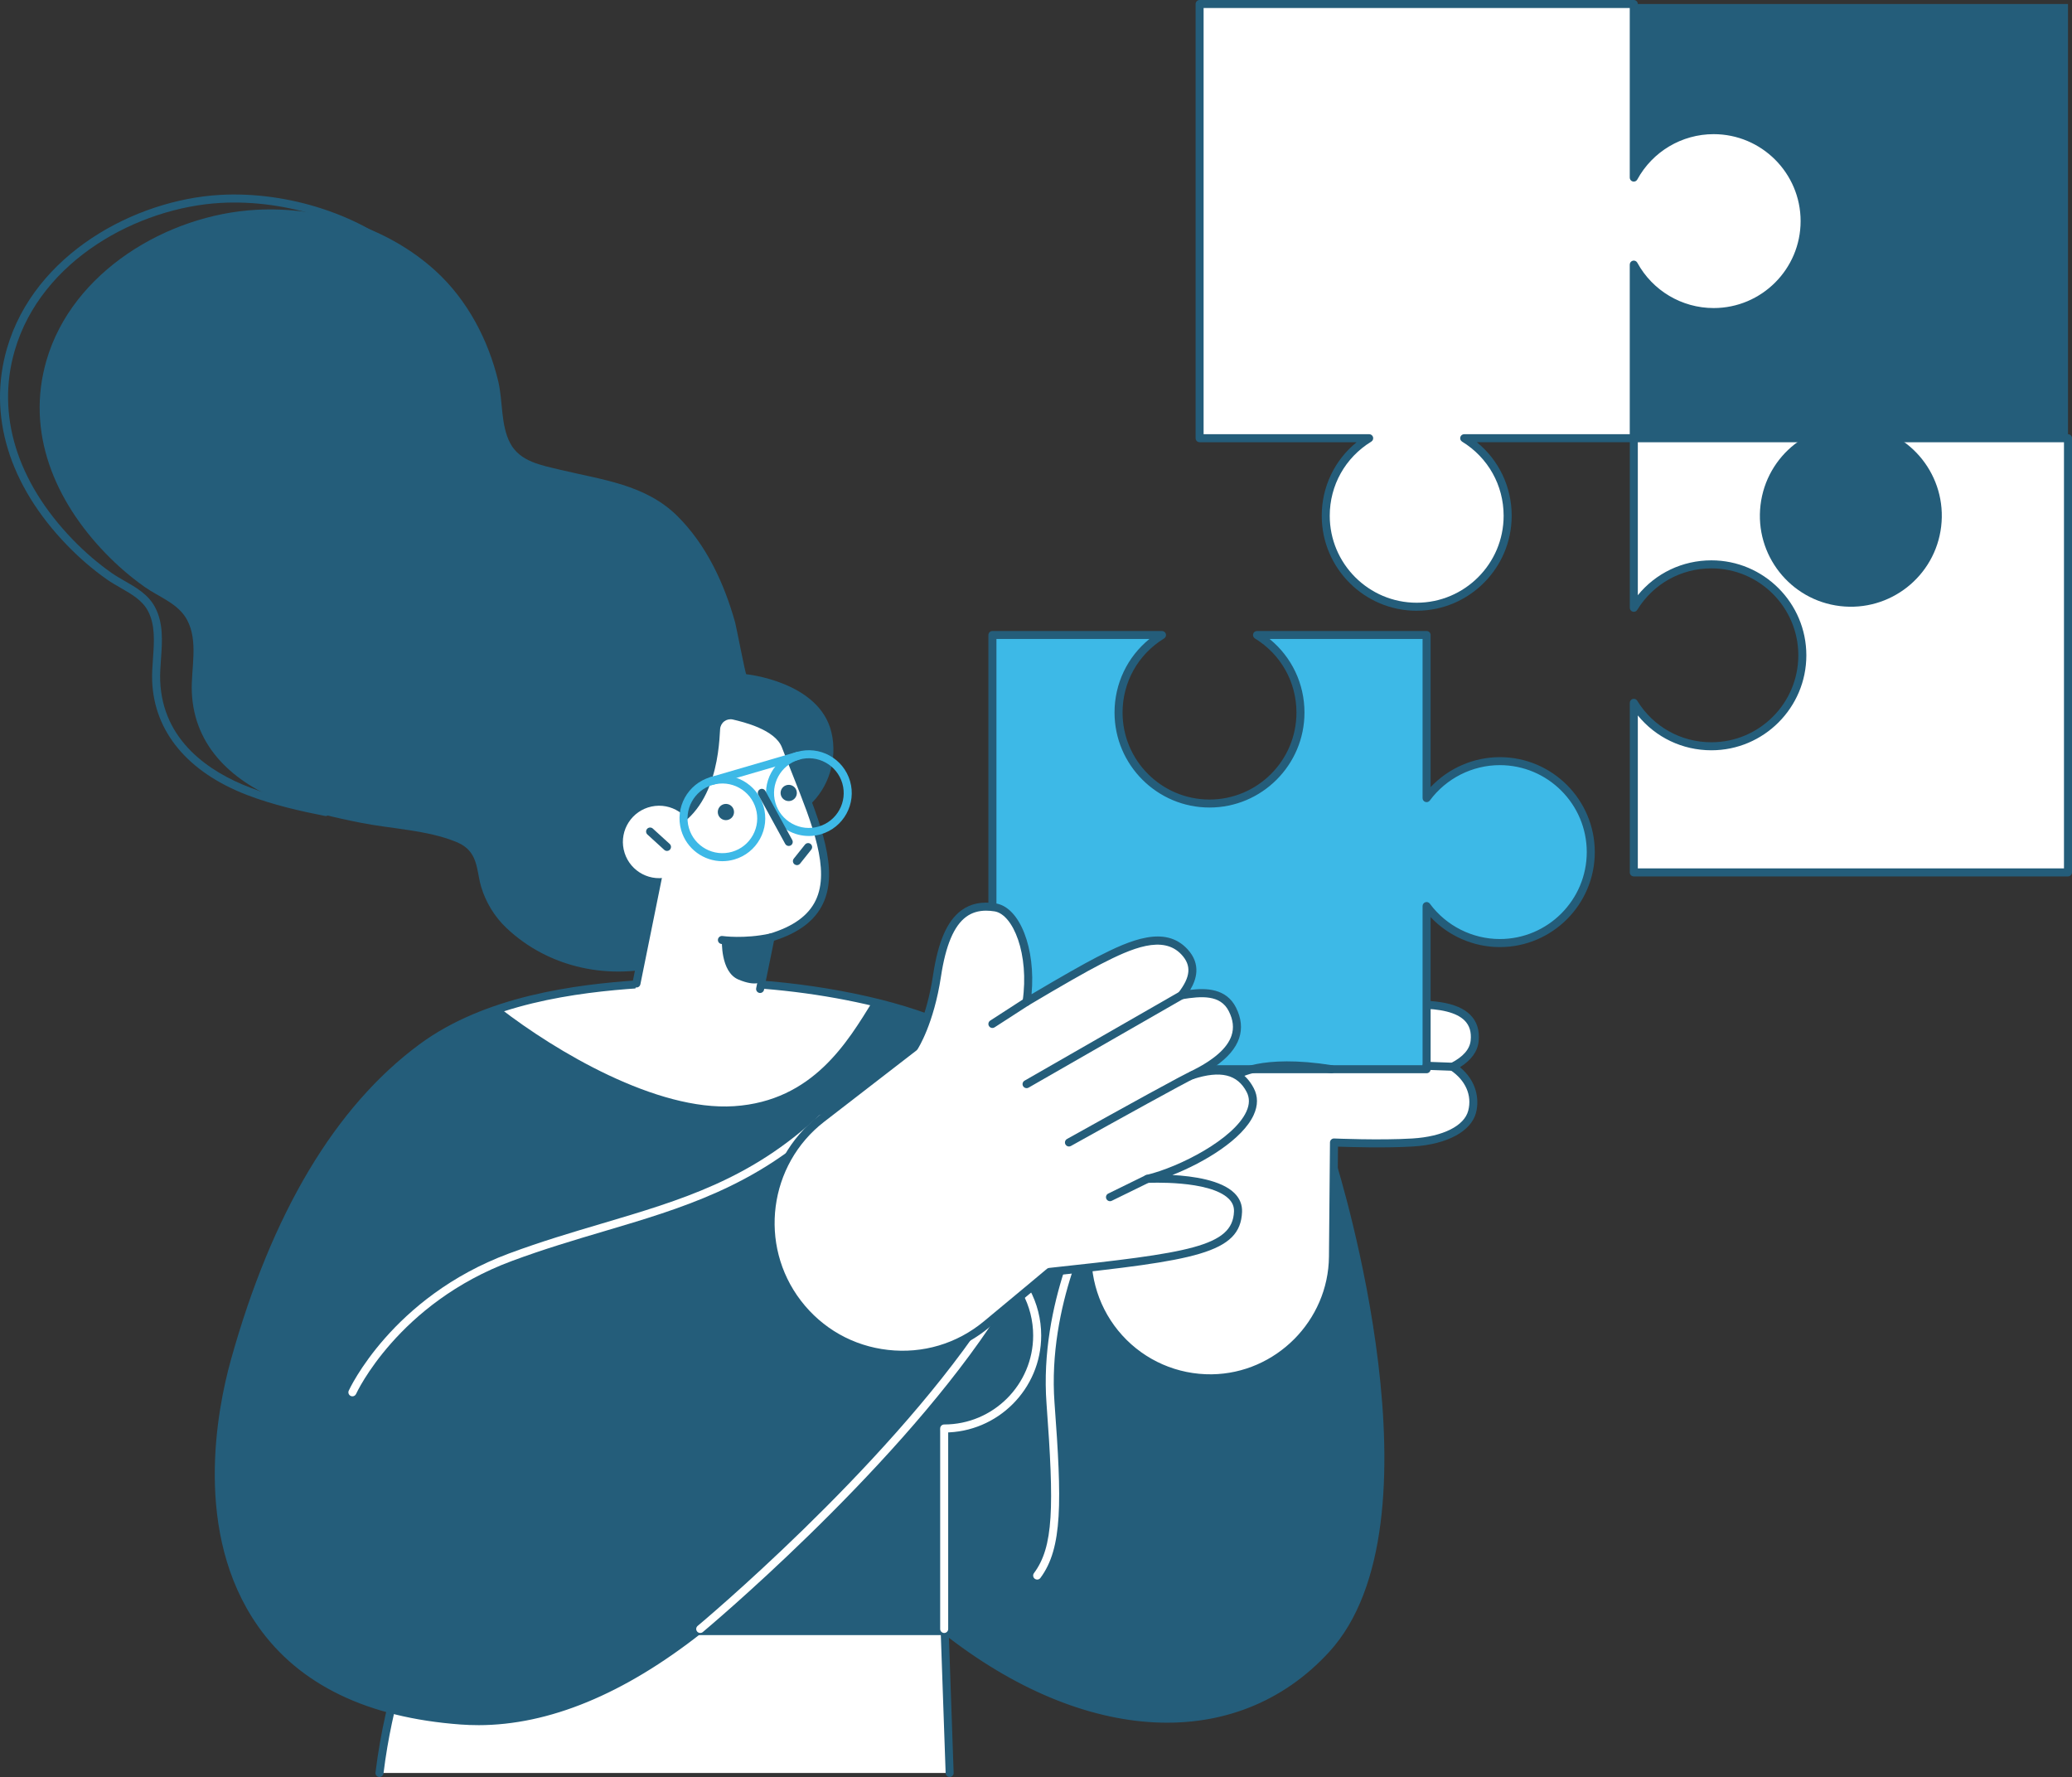 <?xml version="1.0" encoding="UTF-8"?>
<svg id="Ebene_2" xmlns="http://www.w3.org/2000/svg" viewBox="0 0 1193.19 1023.28">
  <rect x="0" y="0" width="1193.19" height="1023.28" fill="#333333" stroke="none"/>
  <defs>
    <style>
      .cls-1 {
        fill: #245d7a;
      }

      .cls-2 {
        fill: #fff;
      }

      .cls-3 {
        fill: #3db9e7;
      }
    </style>
  </defs>
  <g id="Vektorebene">
    <g>
      <path class="cls-2" d="M544.03,939.25H239.16s-14.83,34.27-20.61,81.71h328.32s-2.85-81.71-2.85-81.71Z"/>
      <path class="cls-1" d="M546.87,1023.28c-1.24,0-2.27-.98-2.31-2.23l-2.77-79.48H240.7c-2.78,6.88-14.84,38.44-19.86,79.68-.15,1.27-1.34,2.16-2.58,2.02-1.27-.15-2.17-1.31-2.02-2.58,5.75-47.23,20.63-82.01,20.78-82.35.37-.85,1.2-1.39,2.12-1.39h304.87c1.25,0,2.27.99,2.31,2.23l2.85,81.71c.04,1.28-.95,2.35-2.23,2.39-.03,0-.06,0-.08,0Z"/>
      <path class="cls-1" d="M766.78,668.66l-145.58-23.85c-8.23-8.85-16.99-17.21-26.37-24.93-27.37-22.5-61.05-35.97-95.33-43.77-42.85-9.75-87.89-12.35-131.68-9.37-42.28,2.87-90.04,10.69-124.99,36.54-57.41,42.47-89.05,113.75-107.63,180.36-21.5,77.09-14.96,196.48,130.33,207.11,48.82,3.57,96.25-19.93,137.7-52.71h140.49c79.74,63.21,166.87,69.49,219.91,11.76,68.01-74.02,3.15-281.14,3.15-281.14Z"/>
      <path class="cls-2" d="M499.51,576.12c-42.85-9.75-87.89-12.35-131.68-9.37-25.95,1.76-53.96,5.4-79.8,13.91,32.15,24.83,90.02,59.25,134.68,56.33,45.58-2.98,65.51-37.33,79.7-60.17-.97-.23-1.94-.47-2.91-.69Z"/>
      <path class="cls-1" d="M275.39,993.42c-3.36,0-6.69-.12-10.02-.36-53.86-3.94-93.14-22.97-116.76-56.56-37.76-53.7-23.51-125.22-15.63-153.48,23.63-84.73,60.13-145.83,108.48-181.59,37.91-28.04,90.19-34.54,126.21-36.98,46.46-3.16,91,.01,132.35,9.42,38.96,8.87,71.36,23.75,96.28,44.24,8.87,7.3,17.64,15.56,26.05,24.56l144.8,23.72c.86.14,1.57.76,1.83,1.59,2.67,8.51,64.47,209.24-3.65,283.39-53.24,57.95-140.48,53.61-222.41-11.01h-138.88c-44.76,35.25-87.98,53.07-128.65,53.07ZM402.12,567.88c-11.25,0-22.63.39-34.14,1.17-35.44,2.41-86.84,8.77-123.77,36.09-47.5,35.14-83.43,95.41-106.78,179.12-16.04,57.53-10.45,113.45,14.95,149.58,22.79,32.4,60.91,50.77,113.32,54.61,42.55,3.11,88.34-14.45,136.09-52.22.41-.32.91-.5,1.43-.5h140.49c.52,0,1.03.18,1.44.5,80.07,63.48,165.16,68.19,216.77,12.01,63.49-69.11,8.46-259.5,3.06-277.52l-144.16-23.61c-.51-.08-.97-.33-1.32-.71-8.44-9.07-17.24-17.39-26.15-24.72-24.37-20.03-56.12-34.6-94.37-43.3-30.68-6.98-63.14-10.49-96.87-10.49Z"/>
      <path class="cls-2" d="M543.72,940.35c-1.28,0-2.31-1.04-2.31-2.31v-114.24c0-1.28,1.03-2.31,2.31-2.31s2.31,1.04,2.31,2.31v114.24c0,1.28-1.03,2.31-2.31,2.31Z"/>
      <path class="cls-2" d="M597.27,909.59c-.48,0-.96-.15-1.38-.46-1.02-.76-1.24-2.21-.47-3.24,11.27-15.15,11.69-37.68,7.23-97.67-4.33-58.29,23.63-109.08,23.91-109.58.62-1.12,2.03-1.51,3.15-.89,1.11.62,1.51,2.03.89,3.15-.28.49-27.56,50.11-23.34,106.98,4.22,56.79,4.73,83.49-8.13,100.78-.45.61-1.15.93-1.86.93Z"/>
      <path class="cls-2" d="M800.58,579.35c-24.16,2.37-90.6,11.14-117.83,15.38-27.24,4.24-44.06,8.99-48.95,55.27-1.81,17.13-4.48,41.4-7.13,65.18-4.71,42.25,28.67,79.07,71.18,78.52,38.44-.5,69.43-31.62,69.78-70.05l.59-65.75s26.45,1.16,45.29,0c19.37-1.19,31.84-8.36,34.27-17.78,2.18-8.46-.61-18.76-11.26-25.84,6.37-3.26,12.01-8.03,12.7-14.87,1.68-16.55-13.64-23.5-48.64-20.07Z"/>
      <path class="cls-1" d="M696.92,796.02c-20.58,0-40.25-8.7-54.09-23.97-14.06-15.5-20.79-36.32-18.47-57.12,2.65-23.78,5.32-48.05,7.13-65.17,4.95-46.82,22.53-52.89,50.89-57.31,26.78-4.17,93.51-13,117.96-15.4l.23,2.3-.23-2.3c23.92-2.35,39.09.07,46.37,7.37,3.82,3.83,5.43,8.95,4.79,15.23-.59,5.81-4.21,10.82-10.76,14.9,9.66,7.99,11.23,18.52,9.26,26.15-2.79,10.83-16.72,18.31-36.36,19.51-15.45.95-36.18.34-43.14.09l-.57,63.37c-.36,39.38-32.68,71.84-72.06,72.35-.32,0-.63,0-.95,0ZM816.42,580.81c-4.68,0-9.89.28-15.62.84-24.39,2.39-90.97,11.2-117.7,15.37-26.87,4.19-42.3,8.72-47.01,53.22-1.81,17.13-4.49,41.41-7.14,65.2-2.17,19.48,4.14,38.98,17.3,53.5,13.16,14.52,31.83,22.68,51.55,22.45,36.88-.48,67.16-30.88,67.5-67.76l.59-65.75c0-.63.27-1.23.72-1.66s1.07-.66,1.69-.63c.26.01,26.54,1.14,45.05,0,17.57-1.08,29.9-7.23,32.17-16.05,2.27-8.81-1.58-17.53-10.3-23.33-.68-.45-1.08-1.24-1.03-2.06.05-.82.53-1.55,1.26-1.93,7.09-3.62,10.94-8.01,11.45-13.04.5-4.9-.64-8.66-3.47-11.5-4.56-4.58-13.62-6.88-27.02-6.88Z"/>
      <g>
        <path class="cls-2" d="M940.84,252.35v97.66c9.21-15.01,25.77-25.02,44.67-25.02,28.93,0,52.38,23.45,52.38,52.38s-23.45,52.38-52.38,52.38c-18.9,0-35.46-10.01-44.67-25.02v97.66h250.03v-250.03h-250.03Z"/>
        <path class="cls-1" d="M1190.88,504.69h-250.03c-1.28,0-2.31-1.04-2.31-2.31v-97.66c0-1.04.69-1.95,1.68-2.23,1-.28,2.06.13,2.6,1.02,9.19,14.98,25.15,23.92,42.7,23.92,27.61,0,50.07-22.46,50.07-50.07s-22.46-50.07-50.07-50.07c-17.54,0-33.5,8.94-42.7,23.92-.54.88-1.6,1.3-2.6,1.02-1-.28-1.68-1.19-1.68-2.23v-97.66c0-1.28,1.03-2.31,2.31-2.31h250.03c1.28,0,2.31,1.04,2.31,2.31v250.03c0,1.28-1.03,2.31-2.31,2.31ZM943.16,500.07h245.41v-245.41h-245.41v88.09c10.33-12.69,25.69-20.08,42.36-20.08,30.16,0,54.69,24.54,54.69,54.69s-24.54,54.69-54.69,54.69c-16.67,0-32.03-7.39-42.36-20.08v88.09Z"/>
        <rect class="cls-1" x="940.84" y="2.31" width="250.03" height="250.03" transform="translate(1193.19 -938.53) rotate(90)"/>
        <path class="cls-2" d="M986.86,74.95c-19.86,0-37.13,11.05-46.02,27.34V2.31h-250.03v250.03h97.66c-15.01,9.21-25.02,25.77-25.02,44.67,0,28.93,23.45,52.38,52.38,52.38s52.38-23.45,52.38-52.38c0-18.9-10.01-35.46-25.02-44.67h97.66v-99.97c8.88,16.29,26.16,27.34,46.02,27.34,28.93,0,52.38-23.45,52.38-52.38s-23.45-52.38-52.38-52.38Z"/>
        <path class="cls-1" d="M815.83,351.71c-30.16,0-54.69-24.54-54.69-54.69,0-16.67,7.39-32.03,20.08-42.36h-90.4c-1.28,0-2.31-1.04-2.31-2.31V2.31c0-1.28,1.03-2.31,2.31-2.31h250.03c1.28,0,2.31,1.04,2.31,2.31v92.12c10.25-13.61,26.37-21.8,43.7-21.8,30.16,0,54.69,24.54,54.69,54.69s-24.53,54.69-54.69,54.69c-17.33,0-33.45-8.19-43.7-21.8v92.12c0,1.28-1.03,2.31-2.31,2.31h-90.4c12.69,10.32,20.08,25.69,20.08,42.36,0,30.16-24.53,54.69-54.69,54.69ZM693.12,250.03h95.34c1.04,0,1.94.69,2.23,1.68.28,1-.13,2.06-1.02,2.6-14.98,9.19-23.92,25.15-23.92,42.7,0,27.61,22.46,50.07,50.07,50.07s50.07-22.46,50.07-50.07c0-17.54-8.94-33.51-23.92-42.7-.88-.54-1.3-1.6-1.02-2.6.28-1,1.19-1.68,2.23-1.68h95.34v-97.66c0-1.06.72-1.98,1.74-2.24,1.03-.26,2.1.21,2.6,1.13,8.79,16.12,25.64,26.13,43.98,26.13,27.61,0,50.07-22.46,50.07-50.07s-22.46-50.07-50.07-50.07c-18.34,0-35.19,10.01-43.98,26.13-.51.93-1.58,1.4-2.6,1.13-1.03-.26-1.74-1.18-1.74-2.24V4.63h-245.41v245.41Z"/>
        <circle class="cls-1" cx="1065.86" cy="297.02" r="52.38" transform="translate(644.88 1320.27) rotate(-83.21)"/>
      </g>
      <path class="cls-1" d="M478.82,421.85c-6.82-29.4-49.08-33.6-49.08-33.6-.51-.14-5.76-27.55-6.42-29.9-6.3-22.43-16.42-44.38-33.09-61.03-18.4-18.38-43.59-21.01-67.63-26.81-10.84-2.62-23.18-4.64-28.81-15.33-5.5-10.43-4.16-24.15-6.83-35.43-5.69-24-17.89-47.18-36.23-63.85-27.61-25.1-66.45-37.18-103.46-35.07-51.03,2.91-105.61,35.6-120.48,86.62-12.15,41.66,4.96,81.1,33.94,111.12,6.93,7.18,14.52,13.74,22.68,19.49,8.24,5.81,19.17,9.43,24.24,18.75,6.79,12.5,2.28,28.12,2.81,41.6,1.27,32.3,24.62,52.51,53.03,63.45,14.4,5.55,29.52,9.03,44.63,12,17.49,3.44,37.86,4.15,54.3,10.83,2.36.96,4.66,2.18,6.54,3.91,6.34,5.81,5.83,14.44,8.11,22.04,2.68,8.93,7.68,17.17,14.44,23.61,24.49,23.32,60.14,30.7,92.64,21.17,17.55-5.15,34.63-15.12,47.68-28.47,15.61-15.97,33.97-62.99,33.97-62.99,11.51-10.26,16.58-26.76,13.02-42.12Z"/>
      <path class="cls-1" d="M187.61,469.9c-.15,0-.3-.01-.45-.04-13.7-2.69-29.76-6.24-45.02-12.12-34.01-13.1-53.37-36.37-54.51-65.52-.17-4.26.15-8.75.47-13.09.68-9.55,1.39-19.42-3-27.5-3.27-6.02-9.29-9.47-15.67-13.13-2.64-1.52-5.38-3.08-7.87-4.84-8.15-5.74-15.89-12.4-23.01-19.78C5.09,279.24-7.16,238.97,4.05,200.52c15.82-54.27,73.63-85.49,122.57-88.28,39.75-2.27,82.67,11.95,109.37,36.21.95.86,1.01,2.32.16,3.27-.86.95-2.32,1.01-3.27.16-25.83-23.47-67.42-37.22-106-35.02-47.31,2.7-103.17,32.75-118.39,84.96-10.73,36.79,1.13,75.46,33.38,108.86,6.92,7.17,14.44,13.63,22.35,19.21,2.32,1.63,4.84,3.08,7.51,4.61,6.65,3.81,13.53,7.75,17.43,14.93,5.03,9.27,4.28,19.83,3.55,30.04-.32,4.41-.61,8.58-.46,12.58,1.37,34.85,28.79,52.62,51.55,61.38,14.93,5.75,30.74,9.24,44.24,11.89,1.25.25,2.07,1.46,1.82,2.72-.22,1.1-1.18,1.87-2.27,1.87Z"/>
      <circle class="cls-1" cx="393.13" cy="462.95" r="70.22" transform="translate(-153.89 726.84) rotate(-75.42)"/>
      <path class="cls-2" d="M363.72,580.21l15.85-78.3-5.01-22.14c32.46-6.67,36.81-41.3,37.83-60.03.28-5.18,5.17-8.85,10.22-7.65,10.52,2.49,25.97,7.22,29.88,17.55,18.29,48.36,44.08,94.33-8.72,110.25l-8.97,44.06-71.07-3.74Z"/>
      <path class="cls-1" d="M437.73,571.82c-.15,0-.31-.01-.46-.05-1.25-.26-2.06-1.48-1.81-2.73l6.03-29.61c.17-.83.78-1.51,1.6-1.75,13.67-4.12,22.38-10.4,26.62-19.18,8.51-17.63-1.96-43.94-13.04-71.8-2.13-5.36-4.29-10.79-6.36-16.24-3.91-10.35-22.23-14.69-28.25-16.12-1.73-.41-3.54-.03-4.96,1.03-1.43,1.07-2.31,2.71-2.41,4.5-.73,13.23-2.9,52.9-37.38,61.65l4.5,19.89c.07.32.08.65.01.97l-13.04,64.41c-.25,1.25-1.47,2.07-2.73,1.81-1.25-.25-2.06-1.47-1.81-2.73l12.94-63.93-4.9-21.65c-.14-.61-.03-1.24.31-1.76.34-.52.87-.89,1.48-1.01,22.33-4.59,34.1-23.52,35.99-57.89.17-3.16,1.72-6.06,4.26-7.95,2.53-1.89,5.74-2.55,8.8-1.83,11.47,2.72,27.22,7.65,31.51,18.98,2.06,5.43,4.21,10.84,6.33,16.17,11.47,28.82,22.3,56.05,12.9,75.52-4.69,9.72-13.9,16.66-28.13,21.19l-5.76,28.27c-.22,1.1-1.19,1.85-2.27,1.85Z"/>
      <path class="cls-1" d="M425.06,544.15c-5.71,0-9.39-.53-9.67-.57-1.26-.19-2.13-1.36-1.95-2.63.19-1.26,1.38-2.13,2.63-1.95.12.02,12.49,1.78,27.21-1.38,1.26-.27,2.48.53,2.75,1.78.27,1.25-.53,2.48-1.78,2.75-7.35,1.57-14.08,2-19.18,2Z"/>
      <path class="cls-1" d="M438.71,565.09s-3.06,3.36-13.49-1.03c-10.43-4.39-9.49-22.77-9.49-22.77l28.03-1.4-5.05,25.2Z"/>
      <g>
        <path class="cls-2" d="M359.17,489.2c2.41,11.26,13.5,18.44,24.76,16.02,11.26-2.41,18.44-13.5,16.02-24.76-2.41-11.26-13.5-18.44-24.77-16.02-11.26,2.41-18.44,13.5-16.02,24.77Z"/>
        <path class="cls-1" d="M384.09,490c-.56,0-1.12-.2-1.56-.6l-9.71-8.85c-.94-.86-1.01-2.32-.15-3.27.86-.94,2.33-1.01,3.27-.15l9.71,8.85c.94.86,1.01,2.32.15,3.27-.46.5-1.08.75-1.71.75Z"/>
      </g>
      <g>
        <path class="cls-3" d="M409.72,452.06c-1,0-1.92-.66-2.22-1.67-.36-1.23.35-2.51,1.57-2.87l49.81-14.53c1.23-.36,2.51.35,2.87,1.57.36,1.23-.35,2.51-1.57,2.87l-49.81,14.53c-.22.06-.43.09-.65.09Z"/>
        <path class="cls-3" d="M416,495.92c-10.69,0-20.57-7.01-23.71-17.78-3.81-13.07,3.72-26.8,16.79-30.62,6.33-1.85,13-1.12,18.78,2.05,5.78,3.17,9.98,8.4,11.83,14.73,1.85,6.33,1.12,13-2.05,18.79-3.17,5.78-8.4,9.98-14.74,11.83-2.3.67-4.62.99-6.9.99ZM396.73,476.85c3.1,10.62,14.25,16.74,24.88,13.64,5.14-1.5,9.4-4.92,11.97-9.61,2.58-4.7,3.17-10.12,1.67-15.26-1.5-5.15-4.92-9.4-9.61-11.97-4.7-2.58-10.12-3.17-15.27-1.67-10.62,3.1-16.74,14.26-13.64,24.88h0Z"/>
        <path class="cls-3" d="M465.77,481.4c-4.1,0-8.15-1.03-11.84-3.05-5.78-3.17-9.99-8.4-11.83-14.73-3.81-13.07,3.72-26.8,16.79-30.62,13.07-3.81,26.8,3.72,30.62,16.79,3.81,13.07-3.72,26.8-16.79,30.62-2.29.67-4.63,1-6.95,1ZM446.54,462.32c1.5,5.14,4.91,9.4,9.61,11.97,4.7,2.58,10.12,3.17,15.27,1.67,10.62-3.1,16.74-14.26,13.64-24.88-3.1-10.62-14.26-16.74-24.88-13.64-10.62,3.1-16.74,14.26-13.64,24.88h0Z"/>
      </g>
      <g>
        <path class="cls-1" d="M454.2,487.14c-.82,0-1.61-.43-2.03-1.2l-15.48-28.27c-.61-1.12-.2-2.53.92-3.14,1.12-.62,2.52-.2,3.14.92l15.48,28.27c.61,1.12.2,2.53-.92,3.14-.35.19-.73.28-1.11.28Z"/>
        <path class="cls-1" d="M413.4,468.3c.38,2.55,2.77,4.32,5.32,3.93,2.55-.38,4.32-2.77,3.93-5.32-.38-2.56-2.77-4.32-5.32-3.93-2.56.38-4.31,2.77-3.93,5.32Z"/>
        <path class="cls-1" d="M449.57,457.32c.38,2.55,2.77,4.32,5.32,3.93,2.56-.38,4.32-2.77,3.93-5.32-.38-2.56-2.77-4.32-5.32-3.93-2.56.38-4.32,2.77-3.93,5.32Z"/>
      </g>
      <path class="cls-3" d="M863.68,438.3c-17.3,0-32.63,8.39-42.17,21.31v-93.95h-97.66c15.01,9.21,25.02,25.77,25.02,44.67,0,28.93-23.45,52.38-52.38,52.38s-52.38-23.45-52.38-52.38c0-18.9,10.01-35.46,25.02-44.67h-97.66v250.03h250.03v-93.95c9.54,12.92,24.87,21.31,42.17,21.31,28.93,0,52.38-23.45,52.38-52.38s-23.45-52.38-52.38-52.38Z"/>
      <path class="cls-1" d="M821.52,618.01h-250.03c-1.28,0-2.31-1.04-2.31-2.31v-250.03c0-1.28,1.03-2.31,2.31-2.31h97.66c1.04,0,1.94.69,2.23,1.68.28,1-.13,2.06-1.02,2.6-14.98,9.19-23.92,25.16-23.92,42.7,0,27.61,22.46,50.07,50.07,50.07s50.07-22.46,50.07-50.07c0-17.54-8.94-33.51-23.92-42.7-.88-.54-1.3-1.6-1.02-2.6.28-1,1.19-1.68,2.23-1.68h97.66c1.28,0,2.31,1.04,2.31,2.31v87.58c10.27-10.9,24.75-17.25,39.85-17.25,30.16,0,54.69,24.54,54.69,54.69s-24.53,54.69-54.69,54.69c-15.11,0-29.58-6.35-39.85-17.25v87.58c0,1.28-1.03,2.31-2.31,2.31ZM573.8,613.38h245.41v-91.63c0-1,.64-1.88,1.59-2.2.96-.32,1.99.02,2.59.82,9.41,12.76,24.48,20.37,40.3,20.37,27.61,0,50.07-22.46,50.07-50.07s-22.46-50.07-50.07-50.07c-15.83,0-30.89,7.62-40.3,20.37-.59.8-1.63,1.14-2.59.82-.95-.31-1.59-1.2-1.59-2.2v-91.63h-88.09c12.69,10.33,20.08,25.69,20.08,42.36,0,30.16-24.54,54.69-54.69,54.69s-54.69-24.54-54.69-54.69c0-16.67,7.39-32.03,20.08-42.36h-88.09v245.41Z"/>
      <path class="cls-1" d="M458.92,498.19c-.51,0-1.01-.17-1.44-.51-1-.8-1.16-2.25-.36-3.25l6.44-8.07c.8-1,2.25-1.16,3.25-.36,1,.8,1.16,2.25.36,3.25l-6.44,8.07c-.46.57-1.13.87-1.81.87Z"/>
      <path class="cls-2" d="M202.93,804.06c-.32,0-.64-.07-.94-.2-1.17-.52-1.69-1.89-1.16-3.06.24-.54,24.8-53.92,92.26-78.98,18.63-6.92,36.43-12.19,53.65-17.29,45.9-13.6,85.53-25.34,124.9-62.09.93-.87,2.4-.82,3.27.11.87.93.82,2.4-.11,3.27-40.16,37.49-82.22,49.95-126.75,63.14-17.14,5.08-34.87,10.33-53.35,17.2-65.57,24.35-89.42,76.02-89.65,76.54-.39.86-1.23,1.37-2.11,1.37Z"/>
      <path class="cls-2" d="M403.24,940.35c-.66,0-1.32-.28-1.78-.83-.82-.98-.68-2.44.3-3.26,1.06-.88,106.32-88.82,164.39-174.87.72-1.06,2.15-1.34,3.21-.62,1.06.71,1.34,2.15.62,3.21-58.45,86.6-164.2,174.95-165.27,175.84-.43.36-.96.53-1.48.53Z"/>
      <path class="cls-1" d="M836.52,616.6c-.09,0-15.08-.55-15.08-.55-1.28-.05-2.27-1.12-2.23-2.4.05-1.28,1.11-2.28,2.4-2.23l15,.55c1.28.05,2.27,1.12,2.23,2.4-.05,1.25-1.07,2.23-2.31,2.23Z"/>
      <path class="cls-1" d="M712.12,621.46c-.72,0-1.44-.33-1.88-.97-.74-1.03-.51-2.46.52-3.21.59-.43,14.99-10.45,56.4-3.87,1.26.2,2.12,1.39,1.92,2.65-.2,1.26-1.39,2.12-2.65,1.92-39.16-6.22-52.83,2.97-52.97,3.06-.41.28-.87.42-1.33.42Z"/>
      <path class="cls-2" d="M543.72,824.9c-1.28,0-2.31-1.04-2.31-2.31s1.03-2.31,2.31-2.31c28.25,0,51.24-22.98,51.24-51.24,0-8.53-2.14-16.97-6.18-24.42-.61-1.12-.19-2.53.93-3.14,1.12-.61,2.53-.2,3.14.93,4.41,8.12,6.74,17.33,6.74,26.63,0,30.8-25.06,55.86-55.86,55.86Z"/>
      <g>
        <path class="cls-2" d="M660.71,678.87c26.14-6.27,69.62-31.26,59.22-51.15-7.03-13.44-20.32-12.79-33.45-8.55,18.21-8.96,31.76-20.9,23.21-37.91-5.91-11.75-19.87-9.68-29.3-8.14,6.31-8.13,9.41-16.63,1.74-24.93-11.75-12.72-30.84-4.52-49.22,4.93-11.28,5.8-30.43,17.08-41.74,23.81,3.95-27.19-4.99-52.36-18.11-54.41-18.44-2.88-28.86,8.95-33.47,39.45-4.1,27.16-13.19,41.08-13.19,41.08l-53.18,41.09c-33.1,25.57-39.28,73.09-13.84,106.28,26.19,34.17,75.53,39.73,108.69,12.28,19.61-16.24,36.3-30.24,36.3-30.24,80.91-8.66,107.71-12.43,108.56-34.67.83-21.77-52.22-18.91-52.22-18.91Z"/>
        <path class="cls-1" d="M519.83,782.46c-2.98,0-5.98-.17-8.99-.51-21.32-2.41-40.24-13.11-53.3-30.14-26.15-34.11-19.75-83.24,14.26-109.52l52.85-40.83c1.32-2.18,9.02-15.77,12.65-39.85,2.94-19.49,8.14-31.37,16.35-37.4,5.35-3.93,11.82-5.23,19.77-3.99,13.93,2.18,23.06,26.04,20.61,52.31,16.99-10.07,30.02-17.47,37.83-21.49,19.23-9.89,39.09-18.38,51.98-4.44,8.12,8.79,4.96,17.77,1.55,23.42,9.14-1.12,20.79-.93,26.38,10.18,3.07,6.11,3.68,12.05,1.8,17.65-1.94,5.8-6.52,11.19-13.89,16.33,10.38-.48,17.71,3.66,22.31,12.45,2.48,4.73,2.47,9.91-.03,15.39-6.36,13.99-28.22,27.29-46.83,34.61,11.97.64,28.13,2.94,35.7,10.39,3.09,3.04,4.58,6.69,4.42,10.85-.91,23.93-27.17,27.94-109.92,36.8-3.01,2.52-18.23,15.26-35.77,29.79-14.2,11.75-31.58,17.99-49.71,18ZM567.94,524.4c-4.51,0-8.32,1.17-11.55,3.54-7.05,5.18-11.8,16.42-14.51,34.36-4.13,27.34-13.16,41.42-13.55,42-.14.22-.32.41-.52.56l-53.18,41.09c-32,24.72-38.02,70.95-13.42,103.04,12.28,16.02,30.09,26.09,50.15,28.35,20.06,2.27,39.68-3.57,55.23-16.45,19.6-16.23,36.29-30.22,36.29-30.23.35-.3.78-.48,1.24-.53,80.29-8.6,105.72-12.28,106.49-32.46.11-2.84-.89-5.25-3.04-7.37-11.1-10.93-46.38-9.16-46.74-9.14-1.15.05-2.24-.79-2.41-1.98-.17-1.18.59-2.3,1.75-2.58,19.2-4.6,50.39-20.71,57.57-36.5,1.9-4.17,1.94-7.88.14-11.33-5.29-10.12-15.04-12.48-30.69-7.42-1.16.37-2.4-.21-2.85-1.33-.46-1.12.03-2.41,1.12-2.94,13.51-6.65,21.27-13.42,23.71-20.69,1.49-4.44.99-9.06-1.55-14.1-4.83-9.62-15.92-8.68-26.86-6.9-.96.15-1.88-.29-2.36-1.1-.49-.82-.42-1.85.16-2.6,7.09-9.13,7.64-15.69,1.87-21.94-10.68-11.56-28.81-3.66-46.46,5.42-8.33,4.28-22.72,12.49-41.61,23.74-.77.46-1.73.43-2.47-.06-.74-.5-1.13-1.37-1.01-2.26,3.95-27.13-5.46-50.12-16.18-51.79-1.67-.26-3.25-.39-4.76-.39Z"/>
        <path class="cls-1" d="M571.49,591.96c-.76,0-1.5-.37-1.94-1.06-.69-1.07-.39-2.51.69-3.2l19.69-12.73c1.07-.69,2.5-.39,3.2.69.69,1.07.39,2.51-.69,3.2l-19.69,12.73c-.39.25-.82.37-1.25.37Z"/>
        <path class="cls-1" d="M591.17,626.61c-.8,0-1.58-.42-2.01-1.16-.64-1.11-.25-2.52.86-3.16l89.22-51.2c1.11-.63,2.52-.25,3.16.86.64,1.11.25,2.52-.85,3.16l-89.22,51.2c-.36.21-.76.31-1.15.31Z"/>
        <path class="cls-1" d="M615.58,660.21c-.81,0-1.6-.43-2.02-1.19-.62-1.12-.22-2.52.9-3.15,31.52-17.57,69.53-38.59,71.57-38.99,1.26-.25,2.47.57,2.72,1.82.23,1.19-.49,2.35-1.64,2.67-3.12,1.23-43.74,23.68-70.41,38.54-.36.2-.74.29-1.12.29Z"/>
        <path class="cls-1" d="M639.21,691.71c-.86,0-1.68-.48-2.08-1.3-.56-1.15-.09-2.53,1.06-3.1l21.5-10.53c1.15-.56,2.53-.09,3.09,1.06.56,1.15.09,2.53-1.06,3.1l-21.5,10.53c-.33.16-.67.24-1.02.24Z"/>
      </g>
    </g>
  </g>
</svg>